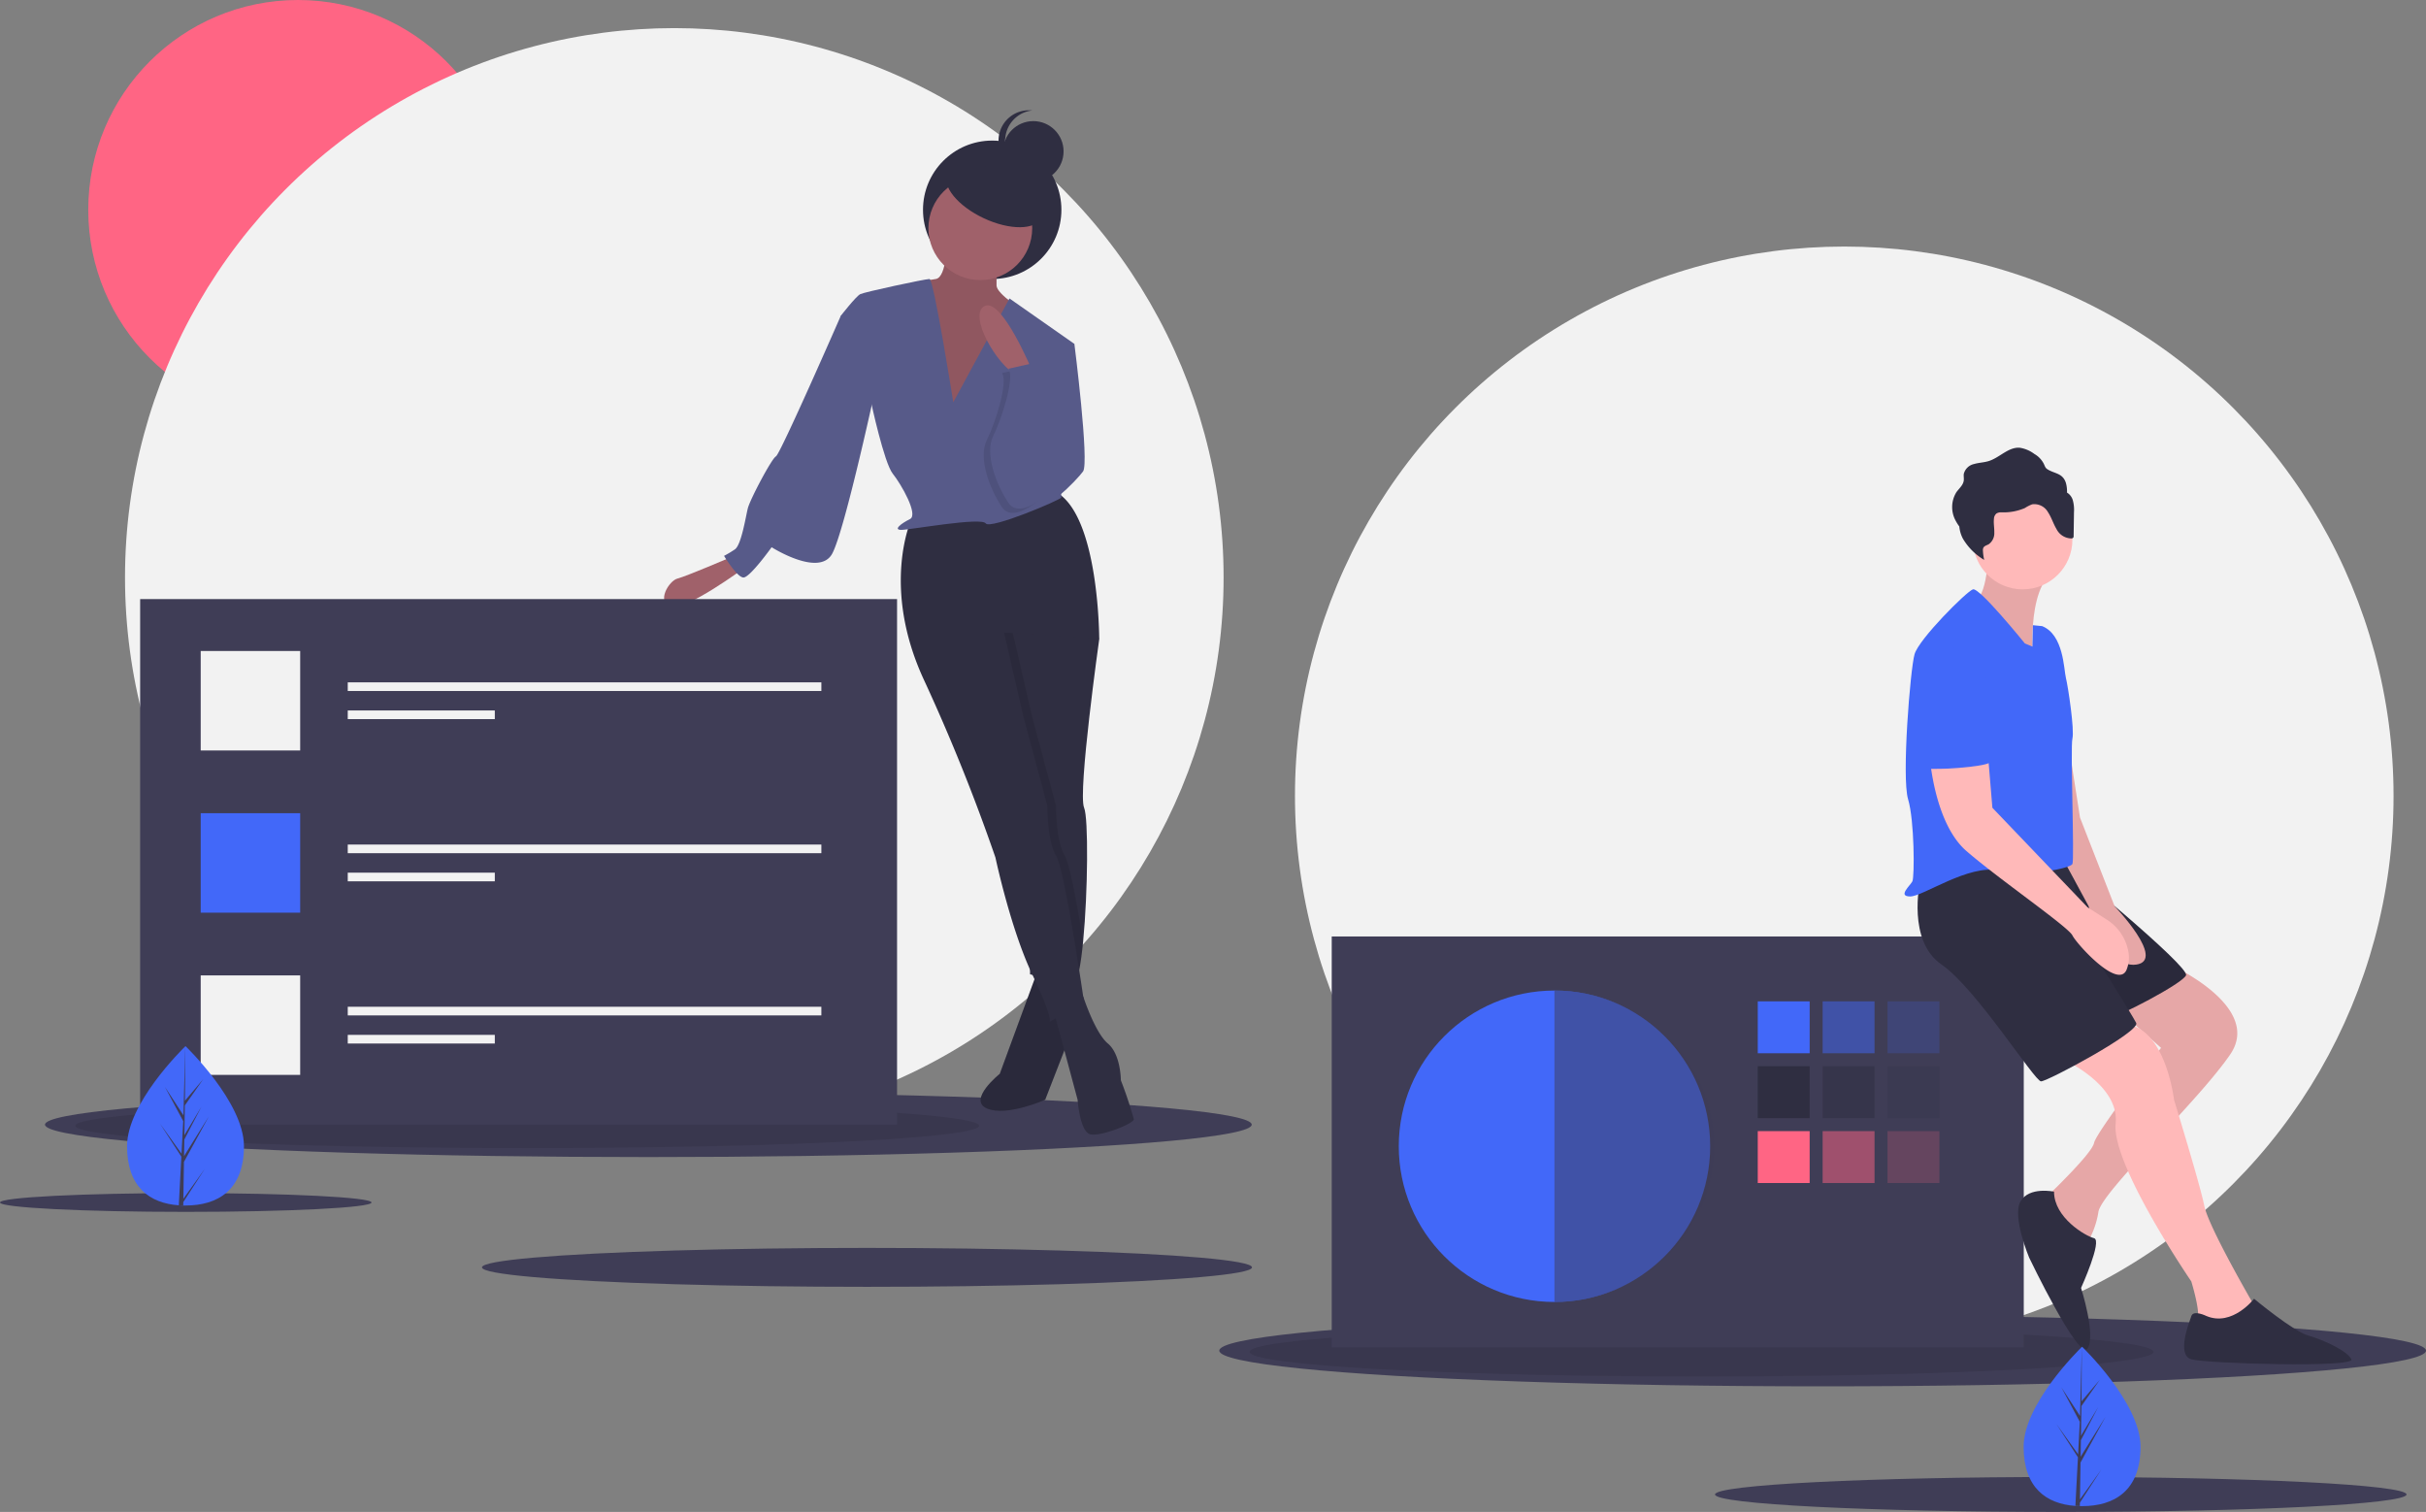<svg id="undraw_creative_team_r-90-h" xmlns="http://www.w3.org/2000/svg" width="407.218" height="253.768" viewBox="0 0 407.218 253.768">
  <rect x="0" y="0" width="407.218" height="253.768" fill="#808080" stroke="none"/>
  <ellipse id="楕円形_21" data-name="楕円形 21" cx="92.202" cy="92.203" rx="92.202" ry="92.203" transform="translate(217.368 41.382)" fill="#f2f2f2"/>
  <ellipse id="楕円形_22" data-name="楕円形 22" cx="35.211" cy="35.211" rx="35.211" ry="35.211" transform="translate(14.813)" fill="#ff6584"/>
  <ellipse id="楕円形_23" data-name="楕円形 23" cx="92.202" cy="92.203" rx="92.202" ry="92.203" transform="translate(20.984 4.719)" fill="#f2f2f2"/>
  <ellipse id="楕円形_24" data-name="楕円形 24" cx="101.278" cy="5.445" rx="101.278" ry="5.445" transform="translate(7.553 183.316)" fill="#3f3d56"/>
  <ellipse id="楕円形_25" data-name="楕円形 25" cx="75.867" cy="3.755" rx="75.867" ry="3.755" transform="translate(12.635 185.194)" opacity="0.1"/>
  <ellipse id="楕円形_26" data-name="楕円形 26" cx="101.278" cy="5.99" rx="101.278" ry="5.99" transform="translate(204.663 220.705)" fill="#3f3d56"/>
  <ellipse id="楕円形_27" data-name="楕円形 27" cx="75.867" cy="4.131" rx="75.867" ry="4.131" transform="translate(209.745 222.771)" opacity="0.1"/>
  <ellipse id="楕円形_28" data-name="楕円形 28" cx="64.63" cy="3.267" rx="64.63" ry="3.267" transform="translate(80.899 209.452)" fill="#3f3d56"/>
  <ellipse id="楕円形_29" data-name="楕円形 29" cx="31.183" cy="1.576" rx="31.183" ry="1.576" transform="translate(0 200.253)" fill="#3f3d56"/>
  <ellipse id="楕円形_30" data-name="楕円形 30" cx="58.036" cy="2.934" rx="58.036" ry="2.934" transform="translate(287.878 247.901)" fill="#3f3d56"/>
  <rect id="長方形_44" data-name="長方形 44" width="116.161" height="68.97" transform="translate(223.539 157.18)" fill="#3f3d56"/>
  <ellipse id="楕円形_31" data-name="楕円形 31" cx="26.136" cy="26.136" rx="26.136" ry="26.136" transform="translate(234.792 166.255)" fill="#4268f9"/>
  <rect id="長方形_45" data-name="長方形 45" width="8.712" height="8.712" transform="translate(295.05 168.07)" fill="#4268f9"/>
  <rect id="長方形_46" data-name="長方形 46" width="8.712" height="8.712" transform="translate(305.94 168.07)" fill="#4268f9" opacity="0.5"/>
  <rect id="長方形_47" data-name="長方形 47" width="8.712" height="8.712" transform="translate(316.83 168.07)" fill="#4268f9" opacity="0.2"/>
  <rect id="長方形_48" data-name="長方形 48" width="8.712" height="8.712" transform="translate(295.05 178.96)" fill="#2f2e41"/>
  <rect id="長方形_49" data-name="長方形 49" width="8.712" height="8.712" transform="translate(305.94 178.96)" fill="#2f2e41" opacity="0.5"/>
  <rect id="長方形_50" data-name="長方形 50" width="8.712" height="8.712" transform="translate(316.83 178.96)" fill="#2f2e41" opacity="0.2"/>
  <rect id="長方形_51" data-name="長方形 51" width="8.712" height="8.712" transform="translate(295.05 189.85)" fill="#ff6584"/>
  <rect id="長方形_52" data-name="長方形 52" width="8.712" height="8.712" transform="translate(305.94 189.85)" fill="#ff6584" opacity="0.5"/>
  <rect id="長方形_53" data-name="長方形 53" width="8.712" height="8.712" transform="translate(316.83 189.85)" fill="#ff6584" opacity="0.2"/>
  <path id="パス_114" data-name="パス 114" d="M757.9,558.459v52.272c14.435,0,26.862-11.7,26.862-26.136S772.338,558.459,757.9,558.459Z" transform="translate(-496.975 -392.204)" fill="#3f3d56" opacity="0.5"/>
  <path id="パス_115" data-name="パス 115" d="M1005.728,546.959s15.246,6.9,9.8,14.883-21.78,23.232-22.143,26.5a14.5,14.5,0,0,1-2.541,6.171s-7.26-7.623-6.534-8.349,7.986-7.623,8.349-9.438,11.253-15.972,11.253-15.972l-9.8-8.712Z" transform="translate(-641.164 -384.879)" fill="#ffb9b9"/>
  <path id="パス_116" data-name="パス 116" d="M1005.728,546.959s15.246,6.9,9.8,14.883-21.78,23.232-22.143,26.5a14.5,14.5,0,0,1-2.541,6.171s-7.26-7.623-6.534-8.349,7.986-7.623,8.349-9.438,11.253-15.972,11.253-15.972l-9.8-8.712Z" transform="translate(-641.164 -384.879)" opacity="0.1"/>
  <path id="パス_117" data-name="パス 117" d="M990.4,579.4s10.527,4.356,9.8,11.253,12.7,26.5,12.7,26.5,1.452,4.719,1.089,6.171,9.438,1.089,9.438,1.089v-3.267s-7.623-13.068-8.349-16.7-5.082-17.787-5.082-17.787-1.452-12.705-8.712-12.705A13.613,13.613,0,0,0,990.4,579.4Z" transform="translate(-645.077 -402.078)" fill="#ffb9b9"/>
  <path id="パス_118" data-name="パス 118" d="M980.2,498.459s21.78,17.787,21.054,19.239-11.253,6.9-13.068,7.26-14.657-26.5-14.657-26.5Z" transform="translate(-634.326 -353.984)" fill="#2f2e41"/>
  <path id="パス_119" data-name="パス 119" d="M980.2,498.459s21.78,17.787,21.054,19.239-11.253,6.9-13.068,7.26-14.657-26.5-14.657-26.5Z" transform="translate(-634.326 -353.984)" opacity="0.1"/>
  <path id="パス_120" data-name="パス 120" d="M926.2,501.381s-2.178,9.8,3.63,13.794,15.609,19.6,16.7,19.6,16.7-8.349,15.972-9.8-8.712-14.157-8.712-14.157l-2.541-13.431S929.105,496.662,926.2,501.381Z" transform="translate(-603.926 -353.277)" fill="#2f2e41"/>
  <path id="パス_121" data-name="パス 121" d="M991.9,420.459l3.267,21.054,5.808,14.883s8.712,9.075,3.63,9.8-7.986-9.8-7.986-9.8l-4.719-8.712Z" transform="translate(-646.033 -304.298)" fill="#ffb9b9"/>
  <path id="パス_122" data-name="パス 122" d="M991.9,420.459l3.267,21.054,5.808,14.883s8.712,9.075,3.63,9.8-7.986-9.8-7.986-9.8l-4.719-8.712Z" transform="translate(-646.033 -304.298)" opacity="0.1"/>
  <path id="パス_123" data-name="パス 123" d="M953.354,355.959s0,7.623-2.541,8.349,10.164,10.527,10.164,10.527-1.452-12.705,3.63-15.972Z" transform="translate(-619.645 -263.212)" fill="#ffb9b9"/>
  <path id="パス_124" data-name="パス 124" d="M953.354,355.959s0,7.623-2.541,8.349,10.164,10.527,10.164,10.527-1.452-12.705,3.63-15.972Z" transform="translate(-619.645 -263.212)" opacity="0.1"/>
  <ellipse id="楕円形_32" data-name="楕円形 32" cx="8.349" cy="8.349" rx="8.349" ry="8.349" transform="translate(331.169 82.22)" fill="#ffb9b9"/>
  <path id="パス_125" data-name="パス 125" d="M939.966,382.016s-7.623-9.438-8.712-9.075-9.075,8.349-9.8,10.89-2.178,20.691-1.089,24.321,1.089,13.068.726,13.794-2.541,2.541-.363,2.541,9.8-5.445,14.883-4.356,11.979-.363,12.342-1.089-.363-19.6,0-21.054-.726-8.712-1.089-10.164-.363-7.26-3.993-8.712l-1.548-.153-.087,3.591Z" transform="translate(-600.085 -274.023)" fill="#4268f9"/>
  <path id="パス_126" data-name="パス 126" d="M931.4,449.959s.726,11.253,6.171,15.972,17.061,12.705,17.787,14.157,7.623,9.075,9.075,5.808a5.435,5.435,0,0,0,.291-3.219,8.005,8.005,0,0,0-3.595-5.232l-3.23-2.077-15.972-16.7-.726-8.712Z" transform="translate(-607.494 -323.09)" fill="#ffb9b9"/>
  <path id="パス_127" data-name="パス 127" d="M978.316,651.182s-4.174-.907-5.626,1.634,1.452,9.438,1.452,9.438,8.349,17.424,9.8,15.246-1.089-10.164-1.089-10.164,3.63-7.986,2.178-8.349S978.316,655.539,978.316,651.182Z" transform="translate(-633.535 -451.168)" fill="#2f2e41"/>
  <path id="パス_128" data-name="パス 128" d="M1052.81,703.863s-2.178-1.089-2.541,0-2.541,6.534,0,7.26,27.588,1.452,26.862,0-4.719-3.267-7.26-3.993-9.075-6.171-9.075-6.171S1057.166,705.678,1052.81,703.863Z" transform="translate(-682.438 -482.976)" fill="#2f2e41"/>
  <path id="パス_129" data-name="パス 129" d="M962.038,316.261a2.235,2.235,0,0,0-.97-1.266,5.13,5.13,0,0,0-.2-1.67c-.533-1.577-1.8-1.487-2.99-2.184-.517-.3-.485-.57-.755-1.067a3.958,3.958,0,0,0-1.525-1.557,5.489,5.489,0,0,0-2.477-1.051c-1.9-.13-3.36,1.659-5.178,2.233-.8.253-1.662.263-2.467.5a2.27,2.27,0,0,0-1.729,1.642c-.055.384.042.778-.014,1.162-.112.763-.781,1.3-1.229,1.925a4.741,4.741,0,0,0-.085,4.857,6.774,6.774,0,0,0,.571.894,5.5,5.5,0,0,0,.6,2.042,10.181,10.181,0,0,0,3.58,3.575,8.451,8.451,0,0,1-.211-1.524,1.048,1.048,0,0,1,.065-.505c.159-.332.577-.42.9-.6a2.268,2.268,0,0,0,.941-1.969c.019-.761-.142-1.523-.062-2.28a1.246,1.246,0,0,1,.426-.917,1.474,1.474,0,0,1,.8-.192,9.079,9.079,0,0,0,3.969-.721,5.876,5.876,0,0,1,1.235-.625,2.627,2.627,0,0,1,2.641,1.319c.586.872.878,1.91,1.419,2.81a2.854,2.854,0,0,0,2.519,1.6.42.42,0,0,0,.312-.139.473.473,0,0,0,.057-.266l.058-3.995A6.037,6.037,0,0,0,962.038,316.261Z" transform="translate(-614.11 -232.318)" fill="#2f2e41"/>
  <path id="パス_130" data-name="パス 130" d="M929.982,398.959s7.986,3.63,7.623,11.253,2.178,8.349-3.993,9.075-7.623,0-7.986.726-2.541-16.7-1.089-18.513S929.982,398.959,929.982,398.959Z" transform="translate(-602.806 -290.603)" fill="#4268f9"/>
  <ellipse id="楕円形_33" data-name="楕円形 33" cx="11.616" cy="11.616" rx="11.616" ry="11.616" transform="translate(154.931 23.595)" fill="#2f2e41"/>
  <path id="パス_131" data-name="パス 131" d="M502.283,547.959l-6.534,17.787s-5.445,4.356-2.178,5.808,9.8-1.452,9.8-1.452l5.082-13.068-.726-9.075Z" transform="translate(-327.931 -385.516)" fill="#2f2e41"/>
  <path id="パス_132" data-name="パス 132" d="M502.283,547.959l-6.534,17.787s-5.445,4.356-2.178,5.808,9.8-1.452,9.8-1.452l5.082-13.068-.726-9.075Z" transform="translate(-327.931 -385.516)" opacity="0.1"/>
  <path id="パス_133" data-name="パス 133" d="M516.577,257.459l5.445.726s2.541,19.965,1.452,21.417-6.534,7.26-8.712,5.808S516.577,257.459,516.577,257.459Z" transform="translate(-341.681 -200.468)" fill="#575a89"/>
  <path id="パス_134" data-name="パス 134" d="M357.514,357.959s-7.623,3.267-9.075,3.63-3.63,3.993-1.089,4.719,12.342-6.534,12.342-6.534Z" transform="translate(-234.709 -264.486)" fill="#a0616a"/>
  <path id="パス_135" data-name="パス 135" d="M526.4,563.66l3.993,14.883s.363,5.445,2.178,5.808,7.26-1.815,7.26-2.541a68.54,68.54,0,0,0-2.178-6.534s0-4.356-2.178-6.171-4.14-7.9-4.14-7.9Z" transform="translate(-349.51 -393.956)" fill="#2f2e41"/>
  <path id="パス_136" data-name="パス 136" d="M513.012,414.718c.733,1.71.643,14.114-.16,22.368-.388,4.011-.944,7.042-1.655,7.4l-5.2-1.3-2.058-.516-.054-4.516-.309-24.887L497.4,387.493v-6.534l15.609,1.452,2.476,3.888.065.105S511.923,412.177,513.012,414.718Z" transform="translate(-331.037 -279.137)" fill="#2f2e41"/>
  <path id="パス_137" data-name="パス 137" d="M509.745,422.7c.777,1.165,2.073,8.142,3.107,14.382-.388,4.011-.944,7.042-1.655,7.4l-5.2-1.3c-.08-.167-.16-.341-.243-.516-.664-1.394-1.289-2.933-1.869-4.516l-.309-24.887L497.4,387.493v-6.534l15.609,1.452,2.476,3.888-14.455-.984,3.267,14.157,3.993,14.883S508.293,420.526,509.745,422.7Z" transform="translate(-331.037 -279.137)" opacity="0.1"/>
  <path id="パス_138" data-name="パス 138" d="M457.368,332.678s-5.082,11.253,2.178,26.862a317.3,317.3,0,0,1,11.979,29.766s2.541,11.979,6.171,19.6,2.9,7.986,2.9,7.986l5.808-3.267s-3.267-22.506-4.719-24.684-1.452-8.349-1.452-8.349l-3.993-14.883-3.267-14.157,15.972,1.089s0-20.691-7.26-24.684Z" transform="translate(-304.434 -245.376)" fill="#2f2e41"/>
  <path id="パス_139" data-name="パス 139" d="M462.1,212.459s0,5.808-1.815,6.171-5.445.363-6.534,2.178,8.349,25.773,8.349,25.773l9.8-6.171,3.267-16.335s-4.719-2.9-4.719-4.356v-6.534Z" transform="translate(-303.174 -171.803)" fill="#a0616a"/>
  <path id="パス_140" data-name="パス 140" d="M462.1,212.459s0,5.808-1.815,6.171-5.445.363-6.534,2.178,8.349,25.773,8.349,25.773l9.8-6.171,3.267-16.335s-4.719-2.9-4.719-4.356v-6.534Z" transform="translate(-303.174 -171.803)" opacity="0.1"/>
  <ellipse id="楕円形_34" data-name="楕円形 34" cx="8.712" cy="8.712" rx="8.712" ry="8.712" transform="translate(155.839 29.585)" fill="#a0616a"/>
  <path id="パス_141" data-name="パス 141" d="M446.779,250.15s-3.267-20.691-3.993-20.691S431.9,231.637,431.17,232s-3.267,3.63-3.267,3.63l5.082,14.52s2.178,10.164,3.63,11.979,4.356,6.9,2.9,7.623-2.9,1.815-1.452,1.815,13.431-2.178,14.157-1.089,12.705-3.993,12.705-4.356-1.452-17.424-1.452-17.424l3.63-8.349-10.89-7.623Z" transform="translate(-286.766 -182.632)" fill="#575a89"/>
  <path id="パス_142" data-name="パス 142" d="M397.135,241.459l-3.63,1.815s-10.164,23.232-10.89,23.6-4.356,7.26-4.719,8.712-1.089,6.171-2.178,6.9a18.857,18.857,0,0,1-1.815,1.089s2.178,3.63,3.267,3.63,4.719-5.082,4.719-5.082,7.986,5.082,10.164,1.089,7.623-29.4,7.623-29.4Z" transform="translate(-252.368 -190.276)" fill="#575a89"/>
  <path id="パス_143" data-name="パス 143" d="M500.873,252.641s-5.082-12.342-7.986-10.89,2.178,10.164,5.445,11.616Z" transform="translate(-327.61 -190.386)" fill="#a0616a"/>
  <path id="パス_144" data-name="パス 144" d="M497.028,270.939l5.093-1.151,1.078,5.507s4.719,8.349,3.63,11.979-7.623,9.438-9.8,6.171-3.993-8.349-2.541-11.253S498.117,272.391,497.028,270.939Z" transform="translate(-328.847 -208.321)" opacity="0.1"/>
  <path id="パス_145" data-name="パス 145" d="M500.028,268.939l5.093-1.151,1.078,5.507s4.719,8.349,3.63,11.979-7.623,9.438-9.8,6.171-3.993-8.349-2.541-11.253S501.117,270.391,500.028,268.939Z" transform="translate(-330.758 -207.047)" fill="#575a89"/>
  <ellipse id="楕円形_35" data-name="楕円形 35" cx="4.175" cy="8.712" rx="4.175" ry="8.712" transform="translate(157.25 32.936) rotate(-64.899)" fill="#2f2e41"/>
  <ellipse id="楕円形_36" data-name="楕円形 36" cx="5.082" cy="5.082" rx="5.082" ry="5.082" transform="translate(168.363 20.328)" fill="#2f2e41"/>
  <path id="パス_146" data-name="パス 146" d="M501.978,156.541a5.082,5.082,0,0,1,4.537-5.052,5.082,5.082,0,1,0,0,10.1A5.082,5.082,0,0,1,501.978,156.541Z" transform="translate(-333.253 -132.946)" fill="#2f2e41"/>
  <rect id="長方形_54" data-name="長方形 54" width="127.051" height="88.21" transform="translate(23.525 100.552)" fill="#3f3d56"/>
  <rect id="長方形_55" data-name="長方形 55" width="16.698" height="16.698" transform="translate(33.689 109.264)" fill="#f2f2f2"/>
  <rect id="長方形_56" data-name="長方形 56" width="16.698" height="16.698" transform="translate(33.689 136.489)" fill="#4268f9"/>
  <rect id="長方形_57" data-name="長方形 57" width="16.698" height="16.698" transform="translate(33.689 163.714)" fill="#f2f2f2"/>
  <rect id="長方形_58" data-name="長方形 58" width="79.497" height="1.452" transform="translate(58.373 114.527)" fill="#f2f2f2"/>
  <rect id="長方形_59" data-name="長方形 59" width="24.684" height="1.452" transform="translate(58.373 119.246)" fill="#f2f2f2"/>
  <rect id="長方形_60" data-name="長方形 60" width="79.497" height="1.452" transform="translate(58.373 141.752)" fill="#f2f2f2"/>
  <rect id="長方形_61" data-name="長方形 61" width="24.684" height="1.452" transform="translate(58.373 146.471)" fill="#f2f2f2"/>
  <rect id="長方形_62" data-name="長方形 62" width="79.497" height="1.452" transform="translate(58.373 168.977)" fill="#f2f2f2"/>
  <rect id="長方形_63" data-name="長方形 63" width="24.684" height="1.452" transform="translate(58.373 173.696)" fill="#f2f2f2"/>
  <path id="パス_147" data-name="パス 147" d="M994.466,739.931c0,7.389-4.393,9.969-9.811,9.969-.126,0-.251,0-.376,0-.251-.005-.5-.017-.746-.034-4.891-.346-8.69-3.059-8.69-9.931,0-7.11,9.086-16.084,9.771-16.749h0l.04-.039S994.466,732.542,994.466,739.931Z" transform="translate(-635.166 -497.107)" fill="#4268f9"/>
  <path id="パス_148" data-name="パス 148" d="M993.97,748.77l3.589-5.014-3.6,5.564-.009.575c-.251-.006-.5-.017-.746-.034l.386-7.392,0-.058.006-.01.037-.7-3.607-5.578,3.618,5.054.009.148.291-5.585-3.088-5.764,3.126,4.784.3-11.581v0l-.051,9.131,3.074-3.62-3.086,4.407-.081,5,2.871-4.8-2.883,5.536-.045,2.78,4.166-6.681-4.182,7.65Z" transform="translate(-644.837 -497.107)" fill="#3f3d56"/>
  <path id="パス_149" data-name="パス 149" d="M117.469,600.931c0,7.389-4.392,9.969-9.811,9.969-.126,0-.251,0-.376,0-.251-.005-.5-.017-.746-.034-4.891-.346-8.69-3.059-8.69-9.93,0-7.11,9.086-16.084,9.771-16.749h0l.04-.039S117.469,593.542,117.469,600.931Z" transform="translate(-76.52 -408.564)" fill="#4268f9"/>
  <path id="パス_150" data-name="パス 150" d="M116.97,609.769l3.589-5.014-3.6,5.565-.009.575c-.251-.005-.5-.017-.746-.034l.387-7.392,0-.058.006-.01.037-.7-3.607-5.578,3.617,5.054.009.148.292-5.585-3.087-5.764,3.125,4.784.3-11.58v0l-.051,9.131,3.074-3.62-3.087,4.407-.081,5,2.871-4.8-2.882,5.536-.045,2.78,4.166-6.68-4.182,7.65Z" transform="translate(-86.19 -408.564)" fill="#3f3d56"/>
</svg>
